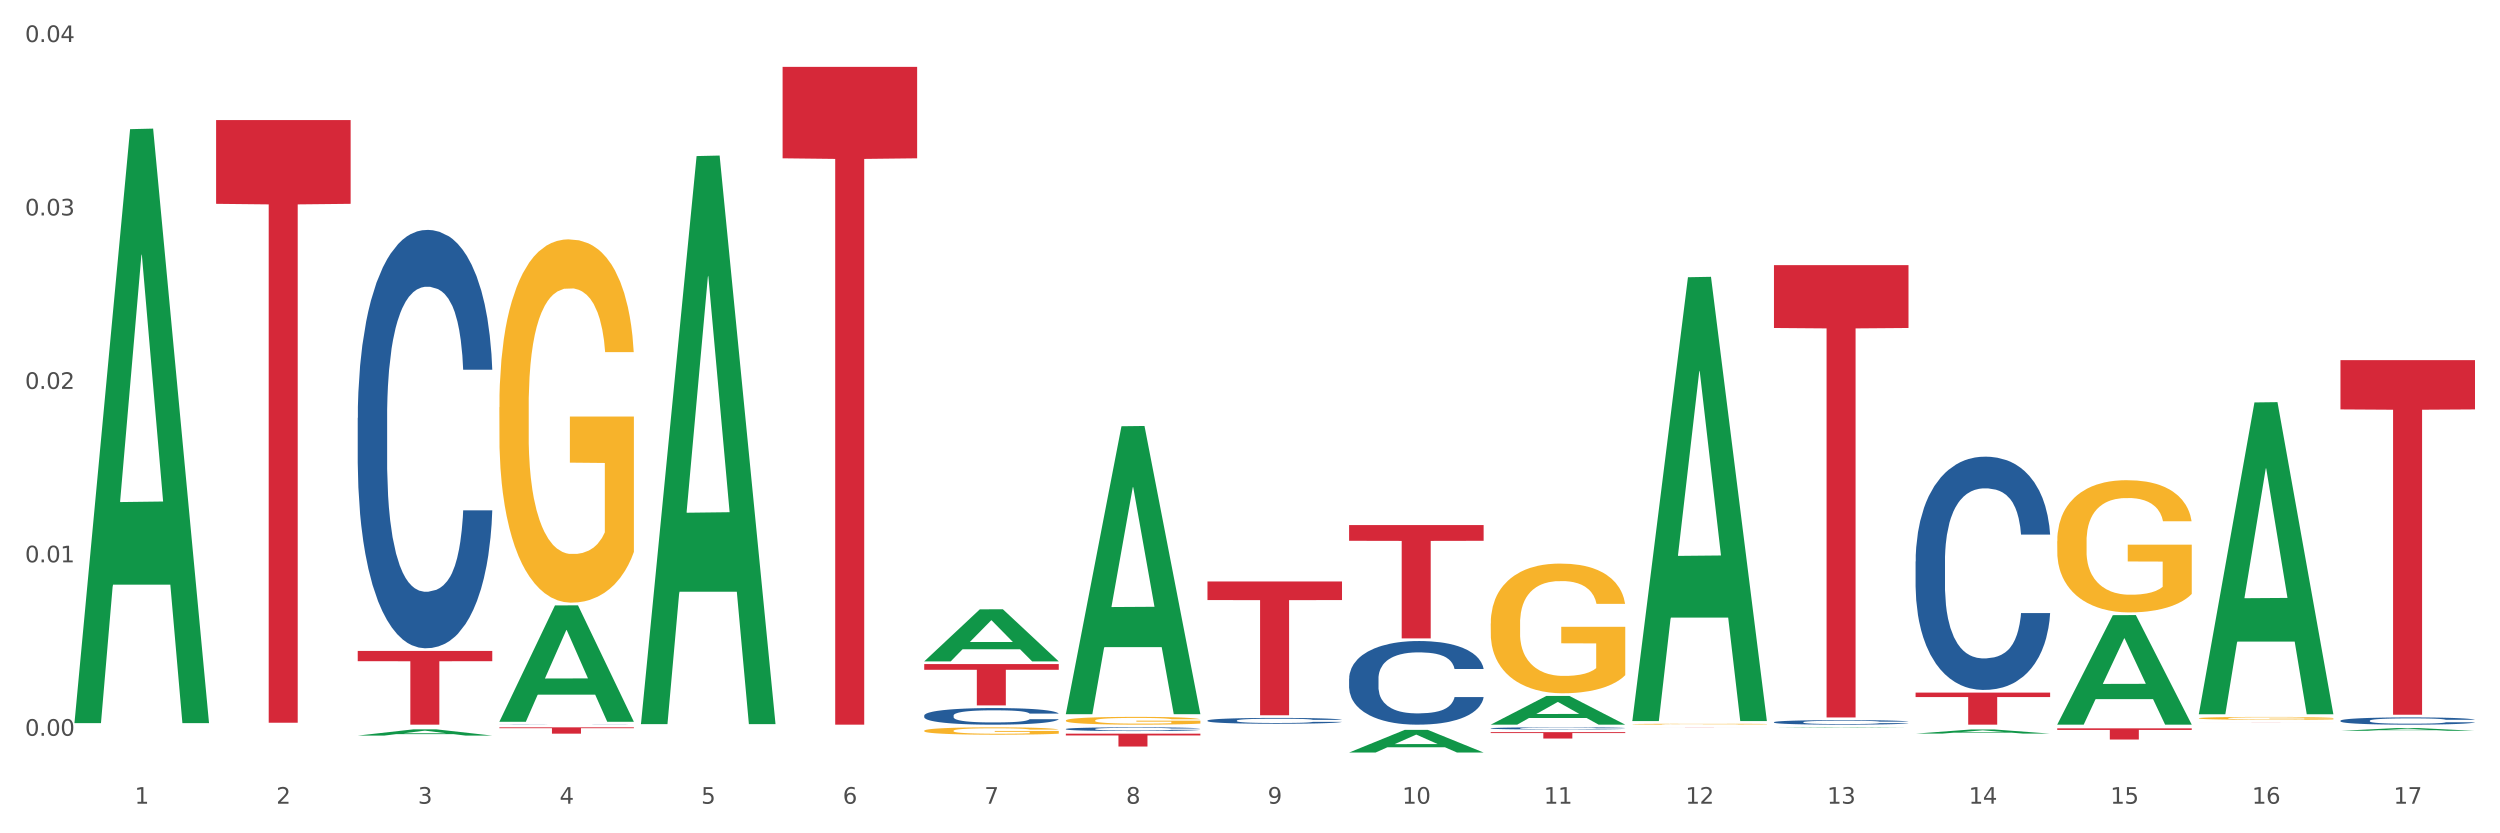 <?xml version="1.0" encoding="utf-8" standalone="no"?>
<!DOCTYPE svg PUBLIC "-//W3C//DTD SVG 1.1//EN"
  "http://www.w3.org/Graphics/SVG/1.1/DTD/svg11.dtd">
<svg xmlns:xlink="http://www.w3.org/1999/xlink" width="1080pt" height="360pt" viewBox="0 0 1080 360" xmlns="http://www.w3.org/2000/svg" version="1.1">
 <rect x="0" y="0" width="1080" height="360" fill="#333333" stroke="none"/>
 <defs>
  <style type="text/css">*{stroke-linejoin: round; stroke-linecap: butt}</style>
 </defs>
 <g id="figure_1">
  <g id="patch_1">
   <path d="M 0 360 
L 1080 360 
L 1080 0 
L 0 0 
z
" style="fill: #ffffff; stroke: #ffffff; stroke-linejoin: miter"/>
  </g>
  <g id="axes_1">
   <g id="matplotlib.axis_1">
    <g id="xtick_1">
     <g id="text_1">
      <!-- 1 -->
      <g style="fill: #4d4d4d" transform="translate(58.182 347.204) scale(0.096 -0.096)">
       <defs>
        <path id="DejaVuSans-31" d="M 794 531 
L 1825 531 
L 1825 4091 
L 703 3866 
L 703 4441 
L 1819 4666 
L 2450 4666 
L 2450 531 
L 3481 531 
L 3481 0 
L 794 0 
L 794 531 
z
" transform="scale(0.016)"/>
       </defs>
       <use xlink:href="#DejaVuSans-31"/>
      </g>
     </g>
    </g>
    <g id="xtick_2">
     <g id="text_2">
      <!-- 2 -->
      <g style="fill: #4d4d4d" transform="translate(119.364 347.204) scale(0.096 -0.096)">
       <defs>
        <path id="DejaVuSans-32" d="M 1228 531 
L 3431 531 
L 3431 0 
L 469 0 
L 469 531 
Q 828 903 1448 1529 
Q 2069 2156 2228 2338 
Q 2531 2678 2651 2914 
Q 2772 3150 2772 3378 
Q 2772 3750 2511 3984 
Q 2250 4219 1831 4219 
Q 1534 4219 1204 4116 
Q 875 4013 500 3803 
L 500 4441 
Q 881 4594 1212 4672 
Q 1544 4750 1819 4750 
Q 2544 4750 2975 4387 
Q 3406 4025 3406 3419 
Q 3406 3131 3298 2873 
Q 3191 2616 2906 2266 
Q 2828 2175 2409 1742 
Q 1991 1309 1228 531 
z
" transform="scale(0.016)"/>
       </defs>
       <use xlink:href="#DejaVuSans-32"/>
      </g>
     </g>
    </g>
    <g id="xtick_3">
     <g id="text_3">
      <!-- 3 -->
      <g style="fill: #4d4d4d" transform="translate(180.545 347.204) scale(0.096 -0.096)">
       <defs>
        <path id="DejaVuSans-33" d="M 2597 2516 
Q 3050 2419 3304 2112 
Q 3559 1806 3559 1356 
Q 3559 666 3084 287 
Q 2609 -91 1734 -91 
Q 1441 -91 1130 -33 
Q 819 25 488 141 
L 488 750 
Q 750 597 1062 519 
Q 1375 441 1716 441 
Q 2309 441 2620 675 
Q 2931 909 2931 1356 
Q 2931 1769 2642 2001 
Q 2353 2234 1838 2234 
L 1294 2234 
L 1294 2753 
L 1863 2753 
Q 2328 2753 2575 2939 
Q 2822 3125 2822 3475 
Q 2822 3834 2567 4026 
Q 2313 4219 1838 4219 
Q 1578 4219 1281 4162 
Q 984 4106 628 3988 
L 628 4550 
Q 988 4650 1302 4700 
Q 1616 4750 1894 4750 
Q 2613 4750 3031 4423 
Q 3450 4097 3450 3541 
Q 3450 3153 3228 2886 
Q 3006 2619 2597 2516 
z
" transform="scale(0.016)"/>
       </defs>
       <use xlink:href="#DejaVuSans-33"/>
      </g>
     </g>
    </g>
    <g id="xtick_4">
     <g id="text_4">
      <!-- 4 -->
      <g style="fill: #4d4d4d" transform="translate(241.726 347.204) scale(0.096 -0.096)">
       <defs>
        <path id="DejaVuSans-34" d="M 2419 4116 
L 825 1625 
L 2419 1625 
L 2419 4116 
z
M 2253 4666 
L 3047 4666 
L 3047 1625 
L 3713 1625 
L 3713 1100 
L 3047 1100 
L 3047 0 
L 2419 0 
L 2419 1100 
L 313 1100 
L 313 1709 
L 2253 4666 
z
" transform="scale(0.016)"/>
       </defs>
       <use xlink:href="#DejaVuSans-34"/>
      </g>
     </g>
    </g>
    <g id="xtick_5">
     <g id="text_5">
      <!-- 5 -->
      <g style="fill: #4d4d4d" transform="translate(302.908 347.204) scale(0.096 -0.096)">
       <defs>
        <path id="DejaVuSans-35" d="M 691 4666 
L 3169 4666 
L 3169 4134 
L 1269 4134 
L 1269 2991 
Q 1406 3038 1543 3061 
Q 1681 3084 1819 3084 
Q 2600 3084 3056 2656 
Q 3513 2228 3513 1497 
Q 3513 744 3044 326 
Q 2575 -91 1722 -91 
Q 1428 -91 1123 -41 
Q 819 9 494 109 
L 494 744 
Q 775 591 1075 516 
Q 1375 441 1709 441 
Q 2250 441 2565 725 
Q 2881 1009 2881 1497 
Q 2881 1984 2565 2268 
Q 2250 2553 1709 2553 
Q 1456 2553 1204 2497 
Q 953 2441 691 2322 
L 691 4666 
z
" transform="scale(0.016)"/>
       </defs>
       <use xlink:href="#DejaVuSans-35"/>
      </g>
     </g>
    </g>
    <g id="xtick_6">
     <g id="text_6">
      <!-- 6 -->
      <g style="fill: #4d4d4d" transform="translate(364.089 347.204) scale(0.096 -0.096)">
       <defs>
        <path id="DejaVuSans-36" d="M 2113 2584 
Q 1688 2584 1439 2293 
Q 1191 2003 1191 1497 
Q 1191 994 1439 701 
Q 1688 409 2113 409 
Q 2538 409 2786 701 
Q 3034 994 3034 1497 
Q 3034 2003 2786 2293 
Q 2538 2584 2113 2584 
z
M 3366 4563 
L 3366 3988 
Q 3128 4100 2886 4159 
Q 2644 4219 2406 4219 
Q 1781 4219 1451 3797 
Q 1122 3375 1075 2522 
Q 1259 2794 1537 2939 
Q 1816 3084 2150 3084 
Q 2853 3084 3261 2657 
Q 3669 2231 3669 1497 
Q 3669 778 3244 343 
Q 2819 -91 2113 -91 
Q 1303 -91 875 529 
Q 447 1150 447 2328 
Q 447 3434 972 4092 
Q 1497 4750 2381 4750 
Q 2619 4750 2861 4703 
Q 3103 4656 3366 4563 
z
" transform="scale(0.016)"/>
       </defs>
       <use xlink:href="#DejaVuSans-36"/>
      </g>
     </g>
    </g>
    <g id="xtick_7">
     <g id="text_7">
      <!-- 7 -->
      <g style="fill: #4d4d4d" transform="translate(425.271 347.204) scale(0.096 -0.096)">
       <defs>
        <path id="DejaVuSans-37" d="M 525 4666 
L 3525 4666 
L 3525 4397 
L 1831 0 
L 1172 0 
L 2766 4134 
L 525 4134 
L 525 4666 
z
" transform="scale(0.016)"/>
       </defs>
       <use xlink:href="#DejaVuSans-37"/>
      </g>
     </g>
    </g>
    <g id="xtick_8">
     <g id="text_8">
      <!-- 8 -->
      <g style="fill: #4d4d4d" transform="translate(486.452 347.204) scale(0.096 -0.096)">
       <defs>
        <path id="DejaVuSans-38" d="M 2034 2216 
Q 1584 2216 1326 1975 
Q 1069 1734 1069 1313 
Q 1069 891 1326 650 
Q 1584 409 2034 409 
Q 2484 409 2743 651 
Q 3003 894 3003 1313 
Q 3003 1734 2745 1975 
Q 2488 2216 2034 2216 
z
M 1403 2484 
Q 997 2584 770 2862 
Q 544 3141 544 3541 
Q 544 4100 942 4425 
Q 1341 4750 2034 4750 
Q 2731 4750 3128 4425 
Q 3525 4100 3525 3541 
Q 3525 3141 3298 2862 
Q 3072 2584 2669 2484 
Q 3125 2378 3379 2068 
Q 3634 1759 3634 1313 
Q 3634 634 3220 271 
Q 2806 -91 2034 -91 
Q 1263 -91 848 271 
Q 434 634 434 1313 
Q 434 1759 690 2068 
Q 947 2378 1403 2484 
z
M 1172 3481 
Q 1172 3119 1398 2916 
Q 1625 2713 2034 2713 
Q 2441 2713 2670 2916 
Q 2900 3119 2900 3481 
Q 2900 3844 2670 4047 
Q 2441 4250 2034 4250 
Q 1625 4250 1398 4047 
Q 1172 3844 1172 3481 
z
" transform="scale(0.016)"/>
       </defs>
       <use xlink:href="#DejaVuSans-38"/>
      </g>
     </g>
    </g>
    <g id="xtick_9">
     <g id="text_9">
      <!-- 9 -->
      <g style="fill: #4d4d4d" transform="translate(547.634 347.204) scale(0.096 -0.096)">
       <defs>
        <path id="DejaVuSans-39" d="M 703 97 
L 703 672 
Q 941 559 1184 500 
Q 1428 441 1663 441 
Q 2288 441 2617 861 
Q 2947 1281 2994 2138 
Q 2813 1869 2534 1725 
Q 2256 1581 1919 1581 
Q 1219 1581 811 2004 
Q 403 2428 403 3163 
Q 403 3881 828 4315 
Q 1253 4750 1959 4750 
Q 2769 4750 3195 4129 
Q 3622 3509 3622 2328 
Q 3622 1225 3098 567 
Q 2575 -91 1691 -91 
Q 1453 -91 1209 -44 
Q 966 3 703 97 
z
M 1959 2075 
Q 2384 2075 2632 2365 
Q 2881 2656 2881 3163 
Q 2881 3666 2632 3958 
Q 2384 4250 1959 4250 
Q 1534 4250 1286 3958 
Q 1038 3666 1038 3163 
Q 1038 2656 1286 2365 
Q 1534 2075 1959 2075 
z
" transform="scale(0.016)"/>
       </defs>
       <use xlink:href="#DejaVuSans-39"/>
      </g>
     </g>
    </g>
    <g id="xtick_10">
     <g id="text_10">
      <!-- 10 -->
      <g style="fill: #4d4d4d" transform="translate(605.761 347.204) scale(0.096 -0.096)">
       <defs>
        <path id="DejaVuSans-30" d="M 2034 4250 
Q 1547 4250 1301 3770 
Q 1056 3291 1056 2328 
Q 1056 1369 1301 889 
Q 1547 409 2034 409 
Q 2525 409 2770 889 
Q 3016 1369 3016 2328 
Q 3016 3291 2770 3770 
Q 2525 4250 2034 4250 
z
M 2034 4750 
Q 2819 4750 3233 4129 
Q 3647 3509 3647 2328 
Q 3647 1150 3233 529 
Q 2819 -91 2034 -91 
Q 1250 -91 836 529 
Q 422 1150 422 2328 
Q 422 3509 836 4129 
Q 1250 4750 2034 4750 
z
" transform="scale(0.016)"/>
       </defs>
       <use xlink:href="#DejaVuSans-31"/>
       <use xlink:href="#DejaVuSans-30" transform="translate(63.623 0)"/>
      </g>
     </g>
    </g>
    <g id="xtick_11">
     <g id="text_11">
      <!-- 11 -->
      <g style="fill: #4d4d4d" transform="translate(666.942 347.204) scale(0.096 -0.096)">
       <use xlink:href="#DejaVuSans-31"/>
       <use xlink:href="#DejaVuSans-31" transform="translate(63.623 0)"/>
      </g>
     </g>
    </g>
    <g id="xtick_12">
     <g id="text_12">
      <!-- 12 -->
      <g style="fill: #4d4d4d" transform="translate(728.124 347.204) scale(0.096 -0.096)">
       <use xlink:href="#DejaVuSans-31"/>
       <use xlink:href="#DejaVuSans-32" transform="translate(63.623 0)"/>
      </g>
     </g>
    </g>
    <g id="xtick_13">
     <g id="text_13">
      <!-- 13 -->
      <g style="fill: #4d4d4d" transform="translate(789.305 347.204) scale(0.096 -0.096)">
       <use xlink:href="#DejaVuSans-31"/>
       <use xlink:href="#DejaVuSans-33" transform="translate(63.623 0)"/>
      </g>
     </g>
    </g>
    <g id="xtick_14">
     <g id="text_14">
      <!-- 14 -->
      <g style="fill: #4d4d4d" transform="translate(850.487 347.204) scale(0.096 -0.096)">
       <use xlink:href="#DejaVuSans-31"/>
       <use xlink:href="#DejaVuSans-34" transform="translate(63.623 0)"/>
      </g>
     </g>
    </g>
    <g id="xtick_15">
     <g id="text_15">
      <!-- 15 -->
      <g style="fill: #4d4d4d" transform="translate(911.668 347.204) scale(0.096 -0.096)">
       <use xlink:href="#DejaVuSans-31"/>
       <use xlink:href="#DejaVuSans-35" transform="translate(63.623 0)"/>
      </g>
     </g>
    </g>
    <g id="xtick_16">
     <g id="text_16">
      <!-- 16 -->
      <g style="fill: #4d4d4d" transform="translate(972.849 347.204) scale(0.096 -0.096)">
       <use xlink:href="#DejaVuSans-31"/>
       <use xlink:href="#DejaVuSans-36" transform="translate(63.623 0)"/>
      </g>
     </g>
    </g>
    <g id="xtick_17">
     <g id="text_17">
      <!-- 17 -->
      <g style="fill: #4d4d4d" transform="translate(1034.031 347.204) scale(0.096 -0.096)">
       <use xlink:href="#DejaVuSans-31"/>
       <use xlink:href="#DejaVuSans-37" transform="translate(63.623 0)"/>
      </g>
     </g>
    </g>
    <g id="xtick_18"/>
    <g id="xtick_19"/>
    <g id="xtick_20"/>
    <g id="xtick_21"/>
    <g id="xtick_22"/>
    <g id="xtick_23"/>
    <g id="xtick_24"/>
    <g id="xtick_25"/>
    <g id="xtick_26"/>
    <g id="xtick_27"/>
    <g id="xtick_28"/>
    <g id="xtick_29"/>
    <g id="xtick_30"/>
    <g id="xtick_31"/>
    <g id="xtick_32"/>
    <g id="xtick_33"/>
   </g>
   <g id="matplotlib.axis_2">
    <g id="ytick_1">
     <g id="text_18">
      <!-- 0.00 -->
      <g style="fill: #4d4d4d" transform="translate(10.8 317.847) scale(0.096 -0.096)">
       <defs>
        <path id="DejaVuSans-2e" d="M 684 794 
L 1344 794 
L 1344 0 
L 684 0 
L 684 794 
z
" transform="scale(0.016)"/>
       </defs>
       <use xlink:href="#DejaVuSans-30"/>
       <use xlink:href="#DejaVuSans-2e" transform="translate(63.623 0)"/>
       <use xlink:href="#DejaVuSans-30" transform="translate(95.41 0)"/>
       <use xlink:href="#DejaVuSans-30" transform="translate(159.033 0)"/>
      </g>
     </g>
    </g>
    <g id="ytick_2">
     <g id="text_19">
      <!-- 0.01 -->
      <g style="fill: #4d4d4d" transform="translate(10.8 242.925) scale(0.096 -0.096)">
       <use xlink:href="#DejaVuSans-30"/>
       <use xlink:href="#DejaVuSans-2e" transform="translate(63.623 0)"/>
       <use xlink:href="#DejaVuSans-30" transform="translate(95.41 0)"/>
       <use xlink:href="#DejaVuSans-31" transform="translate(159.033 0)"/>
      </g>
     </g>
    </g>
    <g id="ytick_3">
     <g id="text_20">
      <!-- 0.02 -->
      <g style="fill: #4d4d4d" transform="translate(10.8 168.002) scale(0.096 -0.096)">
       <use xlink:href="#DejaVuSans-30"/>
       <use xlink:href="#DejaVuSans-2e" transform="translate(63.623 0)"/>
       <use xlink:href="#DejaVuSans-30" transform="translate(95.41 0)"/>
       <use xlink:href="#DejaVuSans-32" transform="translate(159.033 0)"/>
      </g>
     </g>
    </g>
    <g id="ytick_4">
     <g id="text_21">
      <!-- 0.03 -->
      <g style="fill: #4d4d4d" transform="translate(10.8 93.08) scale(0.096 -0.096)">
       <use xlink:href="#DejaVuSans-30"/>
       <use xlink:href="#DejaVuSans-2e" transform="translate(63.623 0)"/>
       <use xlink:href="#DejaVuSans-30" transform="translate(95.41 0)"/>
       <use xlink:href="#DejaVuSans-33" transform="translate(159.033 0)"/>
      </g>
     </g>
    </g>
    <g id="ytick_5">
     <g id="text_22">
      <!-- 0.04 -->
      <g style="fill: #4d4d4d" transform="translate(10.8 18.157) scale(0.096 -0.096)">
       <use xlink:href="#DejaVuSans-30"/>
       <use xlink:href="#DejaVuSans-2e" transform="translate(63.623 0)"/>
       <use xlink:href="#DejaVuSans-30" transform="translate(95.41 0)"/>
       <use xlink:href="#DejaVuSans-34" transform="translate(159.033 0)"/>
      </g>
     </g>
    </g>
    <g id="ytick_6"/>
    <g id="ytick_7"/>
    <g id="ytick_8"/>
    <g id="ytick_9"/>
   </g>
   <g id="PolyCollection_1">
    <path d="M 32.175 311.91 
L 32.235 311.669 
L 56.203 55.797 
L 66.15 55.556 
L 90.297 312.392 
L 78.793 312.392 
L 73.58 252.584 
L 48.833 252.584 
L 48.653 253.549 
L 43.62 312.392 
L 32.175 312.392 
L 32.175 311.91 
L 51.949 216.893 
L 70.464 216.651 
L 61.296 110.299 
L 61.176 109.817 
L 61.056 110.54 
L 51.889 216.651 
L 51.949 216.893 
L 32.175 311.91 
z
" clip-path="url(#pd129580b5a)" style="fill: #109648"/>
    <path d="M 643.989 269.357 
L 644.058 269.306 
L 644.058 267.463 
L 644.195 265.877 
L 644.881 262.039 
L 645.911 258.867 
L 646.665 257.178 
L 647.42 255.796 
L 648.312 254.415 
L 649.41 252.982 
L 651.4 250.884 
L 652.635 249.809 
L 654.145 248.684 
L 656.89 247.046 
L 658.88 246.125 
L 660.939 245.357 
L 664.301 244.436 
L 666.497 244.027 
L 668.83 243.72 
L 671.644 243.515 
L 673.771 243.464 
L 678.437 243.618 
L 682.417 244.078 
L 684.339 244.436 
L 686.809 245.05 
L 688.113 245.46 
L 690.24 246.278 
L 692.436 247.353 
L 693.946 248.274 
L 696.21 250.014 
L 697.926 251.754 
L 699.504 253.903 
L 700.327 255.387 
L 700.945 256.769 
L 701.494 258.355 
L 702.043 260.862 
L 689.691 260.862 
L 689.211 259.071 
L 688.456 257.383 
L 687.358 255.745 
L 686.397 254.722 
L 684.75 253.442 
L 683.241 252.624 
L 681.662 252.01 
L 679.741 251.498 
L 678.231 251.242 
L 676.104 251.037 
L 671.918 251.089 
L 669.105 251.498 
L 667.183 252.01 
L 665.948 252.47 
L 664.85 252.982 
L 663.615 253.698 
L 662.174 254.773 
L 661.145 255.745 
L 660.115 256.973 
L 659.292 258.201 
L 658.537 259.634 
L 657.919 261.169 
L 657.439 262.756 
L 657.027 264.7 
L 656.684 267.924 
L 656.684 274.934 
L 656.821 276.521 
L 657.164 278.619 
L 657.576 280.205 
L 658.262 282.098 
L 658.88 283.378 
L 660.047 285.22 
L 661.35 286.755 
L 662.38 287.727 
L 663.409 288.546 
L 665.193 289.672 
L 667.183 290.593 
L 668.899 291.156 
L 671.232 291.667 
L 672.81 291.872 
L 674.183 291.974 
L 677.545 291.974 
L 679.947 291.821 
L 682.623 291.463 
L 684.682 291.002 
L 686.397 290.439 
L 688.319 289.518 
L 689.554 288.648 
L 689.554 277.954 
L 674.457 277.902 
L 674.457 270.79 
L 702.112 270.79 
L 702.112 291.667 
L 700.945 292.742 
L 699.641 293.714 
L 698.269 294.584 
L 696.21 295.659 
L 693.74 296.682 
L 691.544 297.399 
L 689.211 298.013 
L 686.466 298.576 
L 682.898 299.087 
L 680.702 299.292 
L 677.957 299.445 
L 674.732 299.497 
L 671.918 299.394 
L 669.173 299.138 
L 666.291 298.678 
L 663.478 298.013 
L 661.35 297.347 
L 659.223 296.529 
L 656.959 295.454 
L 655.174 294.431 
L 653.802 293.51 
L 652.292 292.333 
L 650.645 290.798 
L 649.41 289.416 
L 648.312 287.983 
L 647.146 286.141 
L 646.322 284.555 
L 645.499 282.559 
L 645.018 281.075 
L 644.47 278.772 
L 644.058 275.548 
L 643.989 269.357 
z
" clip-path="url(#pd129580b5a)" style="fill: #f7b32b"/>
    <path d="M 705.171 312.84 
L 705.239 312.839 
L 705.239 312.826 
L 705.376 312.814 
L 706.063 312.786 
L 707.092 312.763 
L 707.847 312.751 
L 708.602 312.741 
L 709.494 312.731 
L 710.592 312.721 
L 712.582 312.705 
L 713.817 312.698 
L 715.327 312.689 
L 718.071 312.678 
L 720.061 312.671 
L 722.12 312.665 
L 725.483 312.659 
L 727.678 312.656 
L 730.012 312.653 
L 732.825 312.652 
L 734.952 312.651 
L 739.619 312.653 
L 743.599 312.656 
L 745.52 312.659 
L 747.99 312.663 
L 749.294 312.666 
L 751.421 312.672 
L 753.617 312.68 
L 755.127 312.686 
L 757.391 312.699 
L 759.107 312.712 
L 760.685 312.727 
L 761.509 312.738 
L 762.126 312.748 
L 762.675 312.76 
L 763.224 312.778 
L 750.872 312.778 
L 750.392 312.765 
L 749.637 312.753 
L 748.539 312.741 
L 747.579 312.733 
L 745.932 312.724 
L 744.422 312.718 
L 742.844 312.714 
L 740.922 312.71 
L 739.413 312.708 
L 737.285 312.706 
L 733.099 312.707 
L 730.286 312.71 
L 728.365 312.714 
L 727.129 312.717 
L 726.031 312.721 
L 724.796 312.726 
L 723.355 312.734 
L 722.326 312.741 
L 721.297 312.75 
L 720.473 312.759 
L 719.718 312.769 
L 719.101 312.78 
L 718.62 312.792 
L 718.209 312.806 
L 717.866 312.829 
L 717.866 312.88 
L 718.003 312.892 
L 718.346 312.907 
L 718.758 312.918 
L 719.444 312.932 
L 720.061 312.941 
L 721.228 312.955 
L 722.532 312.966 
L 723.561 312.973 
L 724.59 312.979 
L 726.375 312.987 
L 728.365 312.994 
L 730.08 312.998 
L 732.413 313.002 
L 733.992 313.003 
L 735.364 313.004 
L 738.726 313.004 
L 741.128 313.003 
L 743.804 313 
L 745.863 312.997 
L 747.579 312.993 
L 749.5 312.986 
L 750.735 312.98 
L 750.735 312.902 
L 735.638 312.902 
L 735.638 312.85 
L 763.293 312.85 
L 763.293 313.002 
L 762.126 313.009 
L 760.823 313.016 
L 759.45 313.023 
L 757.391 313.031 
L 754.921 313.038 
L 752.725 313.043 
L 750.392 313.048 
L 747.647 313.052 
L 744.079 313.055 
L 741.883 313.057 
L 739.138 313.058 
L 735.913 313.058 
L 733.099 313.058 
L 730.355 313.056 
L 727.473 313.052 
L 724.659 313.048 
L 722.532 313.043 
L 720.405 313.037 
L 718.14 313.029 
L 716.356 313.022 
L 714.983 313.015 
L 713.474 313.006 
L 711.827 312.995 
L 710.592 312.985 
L 709.494 312.975 
L 708.327 312.961 
L 707.504 312.95 
L 706.68 312.935 
L 706.2 312.925 
L 705.651 312.908 
L 705.239 312.885 
L 705.171 312.84 
z
" clip-path="url(#pd129580b5a)" style="fill: #f7b32b"/>
    <path d="M 888.715 233.839 
L 888.783 233.787 
L 888.783 231.908 
L 888.921 230.291 
L 889.607 226.378 
L 890.636 223.144 
L 891.391 221.422 
L 892.146 220.013 
L 893.038 218.605 
L 894.136 217.144 
L 896.126 215.005 
L 897.361 213.909 
L 898.871 212.761 
L 901.616 211.092 
L 903.606 210.153 
L 905.664 209.37 
L 909.027 208.431 
L 911.223 208.014 
L 913.556 207.701 
L 916.369 207.492 
L 918.497 207.44 
L 923.163 207.596 
L 927.143 208.066 
L 929.064 208.431 
L 931.535 209.057 
L 932.838 209.475 
L 934.966 210.309 
L 937.162 211.405 
L 938.671 212.344 
L 940.936 214.118 
L 942.651 215.892 
L 944.23 218.083 
L 945.053 219.596 
L 945.671 221.005 
L 946.22 222.622 
L 946.769 225.178 
L 934.417 225.178 
L 933.936 223.352 
L 933.182 221.631 
L 932.084 219.961 
L 931.123 218.918 
L 929.476 217.613 
L 927.966 216.779 
L 926.388 216.153 
L 924.467 215.631 
L 922.957 215.37 
L 920.83 215.161 
L 916.644 215.213 
L 913.83 215.631 
L 911.909 216.153 
L 910.674 216.622 
L 909.576 217.144 
L 908.341 217.874 
L 906.899 218.97 
L 905.87 219.961 
L 904.841 221.213 
L 904.017 222.465 
L 903.263 223.926 
L 902.645 225.491 
L 902.165 227.109 
L 901.753 229.091 
L 901.41 232.378 
L 901.41 239.526 
L 901.547 241.143 
L 901.89 243.282 
L 902.302 244.899 
L 902.988 246.83 
L 903.606 248.134 
L 904.772 250.012 
L 906.076 251.577 
L 907.105 252.569 
L 908.135 253.403 
L 909.919 254.551 
L 911.909 255.49 
L 913.624 256.064 
L 915.958 256.586 
L 917.536 256.794 
L 918.908 256.899 
L 922.271 256.899 
L 924.672 256.742 
L 927.349 256.377 
L 929.407 255.908 
L 931.123 255.334 
L 933.044 254.395 
L 934.279 253.508 
L 934.279 242.604 
L 919.183 242.552 
L 919.183 235.3 
L 946.837 235.3 
L 946.837 256.586 
L 945.671 257.681 
L 944.367 258.673 
L 942.994 259.56 
L 940.936 260.655 
L 938.465 261.699 
L 936.269 262.429 
L 933.936 263.055 
L 931.191 263.629 
L 927.623 264.151 
L 925.427 264.359 
L 922.682 264.516 
L 919.457 264.568 
L 916.644 264.464 
L 913.899 264.203 
L 911.017 263.733 
L 908.203 263.055 
L 906.076 262.377 
L 903.949 261.542 
L 901.684 260.447 
L 899.9 259.403 
L 898.528 258.464 
L 897.018 257.264 
L 895.371 255.699 
L 894.136 254.29 
L 893.038 252.829 
L 891.871 250.951 
L 891.048 249.334 
L 890.224 247.299 
L 889.744 245.786 
L 889.195 243.438 
L 888.783 240.152 
L 888.715 233.839 
z
" clip-path="url(#pd129580b5a)" style="fill: #f7b32b"/>
    <path d="M 949.896 310.285 
L 949.965 310.284 
L 949.965 310.243 
L 950.102 310.207 
L 950.788 310.121 
L 951.818 310.05 
L 952.572 310.012 
L 953.327 309.982 
L 954.219 309.951 
L 955.317 309.919 
L 957.307 309.872 
L 958.543 309.848 
L 960.052 309.822 
L 962.797 309.786 
L 964.787 309.765 
L 966.846 309.748 
L 970.208 309.727 
L 972.404 309.718 
L 974.737 309.711 
L 977.551 309.707 
L 979.678 309.706 
L 984.344 309.709 
L 988.324 309.719 
L 990.246 309.727 
L 992.716 309.741 
L 994.02 309.75 
L 996.147 309.769 
L 998.343 309.793 
L 999.853 309.813 
L 1002.117 309.852 
L 1003.833 309.891 
L 1005.411 309.939 
L 1006.234 309.972 
L 1006.852 310.003 
L 1007.401 310.039 
L 1007.95 310.095 
L 995.598 310.095 
L 995.118 310.055 
L 994.363 310.017 
L 993.265 309.98 
L 992.304 309.957 
L 990.657 309.929 
L 989.148 309.911 
L 987.569 309.897 
L 985.648 309.885 
L 984.138 309.88 
L 982.011 309.875 
L 977.825 309.876 
L 975.012 309.885 
L 973.09 309.897 
L 971.855 309.907 
L 970.757 309.919 
L 969.522 309.935 
L 968.081 309.959 
L 967.052 309.98 
L 966.022 310.008 
L 965.199 310.035 
L 964.444 310.067 
L 963.826 310.102 
L 963.346 310.137 
L 962.934 310.181 
L 962.591 310.253 
L 962.591 310.41 
L 962.728 310.445 
L 963.072 310.492 
L 963.483 310.528 
L 964.169 310.57 
L 964.787 310.599 
L 965.954 310.64 
L 967.257 310.674 
L 968.287 310.696 
L 969.316 310.714 
L 971.1 310.74 
L 973.09 310.76 
L 974.806 310.773 
L 977.139 310.784 
L 978.717 310.789 
L 980.09 310.791 
L 983.452 310.791 
L 985.854 310.788 
L 988.53 310.78 
L 990.589 310.769 
L 992.304 310.757 
L 994.226 310.736 
L 995.461 310.717 
L 995.461 310.477 
L 980.364 310.476 
L 980.364 310.317 
L 1008.019 310.317 
L 1008.019 310.784 
L 1006.852 310.808 
L 1005.548 310.83 
L 1004.176 310.85 
L 1002.117 310.874 
L 999.647 310.897 
L 997.451 310.913 
L 995.118 310.926 
L 992.373 310.939 
L 988.805 310.95 
L 986.609 310.955 
L 983.864 310.958 
L 980.639 310.96 
L 977.825 310.957 
L 975.08 310.952 
L 972.198 310.941 
L 969.385 310.926 
L 967.257 310.911 
L 965.13 310.893 
L 962.866 310.869 
L 961.082 310.846 
L 959.709 310.826 
L 958.199 310.799 
L 956.553 310.765 
L 955.317 310.734 
L 954.219 310.702 
L 953.053 310.661 
L 952.229 310.625 
L 951.406 310.58 
L 950.926 310.547 
L 950.377 310.496 
L 949.965 310.424 
L 949.896 310.285 
z
" clip-path="url(#pd129580b5a)" style="fill: #f7b32b"/>
    <path d="M 460.445 314.923 
L 460.514 314.921 
L 460.514 314.88 
L 460.72 314.824 
L 461.475 314.722 
L 462.437 314.644 
L 464.086 314.552 
L 464.979 314.514 
L 466.147 314.472 
L 468.552 314.403 
L 471.3 314.344 
L 473.224 314.311 
L 474.666 314.291 
L 477.895 314.254 
L 479.75 314.238 
L 481.674 314.225 
L 483.323 314.216 
L 486.071 314.206 
L 488.269 314.201 
L 490.811 314.2 
L 492.941 314.201 
L 495.758 314.207 
L 499.88 314.225 
L 501.46 314.235 
L 503.59 314.253 
L 505.789 314.276 
L 507.575 314.3 
L 509.636 314.333 
L 511.766 314.378 
L 513.827 314.433 
L 515.27 314.485 
L 516.437 314.539 
L 517.468 314.605 
L 518.224 314.677 
L 518.567 314.738 
L 505.995 314.738 
L 505.651 314.683 
L 504.964 314.625 
L 504.277 314.585 
L 503.521 314.552 
L 502.353 314.516 
L 501.323 314.492 
L 499.605 314.464 
L 498.025 314.447 
L 496.72 314.436 
L 495.14 314.428 
L 491.773 314.419 
L 489.369 314.419 
L 487.857 314.422 
L 486.002 314.429 
L 484.422 314.439 
L 482.567 314.457 
L 481.124 314.476 
L 479.682 314.501 
L 478.857 314.519 
L 477.621 314.551 
L 476.796 314.577 
L 475.697 314.623 
L 475.079 314.655 
L 473.979 314.739 
L 473.498 314.801 
L 473.292 314.844 
L 473.155 314.891 
L 473.155 315.12 
L 473.567 315.223 
L 473.911 315.267 
L 474.46 315.317 
L 475.491 315.382 
L 477.002 315.445 
L 478.582 315.49 
L 479.888 315.518 
L 481.124 315.539 
L 482.361 315.555 
L 483.872 315.57 
L 485.109 315.579 
L 486.964 315.587 
L 489.163 315.592 
L 490.88 315.592 
L 494.384 315.585 
L 495.964 315.577 
L 497.476 315.567 
L 499.124 315.551 
L 500.43 315.533 
L 501.186 315.52 
L 502.422 315.492 
L 503.384 315.463 
L 504.208 315.429 
L 504.758 315.399 
L 505.376 315.355 
L 505.857 315.305 
L 505.995 315.279 
L 518.567 315.279 
L 518.292 315.332 
L 517.812 315.383 
L 516.85 315.452 
L 516.094 315.492 
L 514.926 315.54 
L 513.689 315.582 
L 511.972 315.627 
L 510.392 315.661 
L 508.743 315.69 
L 506.957 315.717 
L 503.728 315.754 
L 502.56 315.764 
L 500.086 315.782 
L 498.163 315.792 
L 495.346 315.802 
L 492.46 315.808 
L 489.437 315.809 
L 486.758 315.807 
L 483.804 315.798 
L 481.949 315.789 
L 479.888 315.776 
L 477.483 315.755 
L 475.216 315.73 
L 473.086 315.701 
L 471.094 315.667 
L 469.239 315.629 
L 466.834 315.565 
L 465.048 315.504 
L 463.743 315.446 
L 462.849 315.398 
L 461.956 315.336 
L 461.475 315.293 
L 460.72 315.191 
L 460.445 315.095 
L 460.445 314.923 
z
" clip-path="url(#pd129580b5a)" style="fill: #255c99"/>
    <path d="M 1011.078 155.575 
L 1069.2 155.575 
L 1069.2 176.865 
L 1046.337 177.009 
L 1046.337 308.777 
L 1033.803 308.777 
L 1033.803 177.009 
L 1011.078 176.865 
L 1011.078 155.719 
L 1011.078 155.575 
z
" clip-path="url(#pd129580b5a)" style="fill: #d62839"/>
    <path d="M 949.896 312.101 
L 1008.019 312.101 
L 1008.019 312.106 
L 985.155 312.106 
L 985.155 312.14 
L 972.622 312.14 
L 972.622 312.106 
L 949.896 312.106 
L 949.896 312.101 
L 949.896 312.101 
z
" clip-path="url(#pd129580b5a)" style="fill: #d62839"/>
    <path d="M 888.715 314.648 
L 946.837 314.648 
L 946.837 315.317 
L 923.974 315.322 
L 923.974 319.465 
L 911.44 319.465 
L 911.44 315.322 
L 888.715 315.317 
L 888.715 314.653 
L 888.715 314.648 
z
" clip-path="url(#pd129580b5a)" style="fill: #d62839"/>
    <path d="M 827.533 299.199 
L 885.656 299.199 
L 885.656 301.125 
L 862.792 301.138 
L 862.792 313.058 
L 850.259 313.058 
L 850.259 301.138 
L 827.533 301.125 
L 827.533 299.212 
L 827.533 299.199 
z
" clip-path="url(#pd129580b5a)" style="fill: #d62839"/>
    <path d="M 766.352 114.53 
L 824.474 114.53 
L 824.474 141.687 
L 801.611 141.871 
L 801.611 309.951 
L 789.078 309.951 
L 789.078 141.871 
L 766.352 141.687 
L 766.352 114.714 
L 766.352 114.53 
z
" clip-path="url(#pd129580b5a)" style="fill: #d62839"/>
    <path d="M 705.171 314.391 
L 763.293 314.391 
L 763.293 314.398 
L 740.43 314.398 
L 740.43 314.443 
L 727.896 314.443 
L 727.896 314.398 
L 705.171 314.398 
L 705.171 314.391 
L 705.171 314.391 
z
" clip-path="url(#pd129580b5a)" style="fill: #d62839"/>
    <path d="M 643.989 316.288 
L 702.112 316.288 
L 702.112 316.671 
L 679.248 316.673 
L 679.248 319.04 
L 666.715 319.04 
L 666.715 316.673 
L 643.989 316.671 
L 643.989 316.291 
L 643.989 316.288 
z
" clip-path="url(#pd129580b5a)" style="fill: #d62839"/>
    <path d="M 582.808 226.821 
L 640.93 226.821 
L 640.93 233.625 
L 618.067 233.671 
L 618.067 275.779 
L 605.533 275.779 
L 605.533 233.671 
L 582.808 233.625 
L 582.808 226.867 
L 582.808 226.821 
z
" clip-path="url(#pd129580b5a)" style="fill: #d62839"/>
    <path d="M 460.445 311.245 
L 460.514 311.242 
L 460.514 311.132 
L 460.651 311.036 
L 461.337 310.805 
L 462.366 310.614 
L 463.121 310.513 
L 463.876 310.43 
L 464.768 310.347 
L 465.866 310.261 
L 467.856 310.134 
L 469.091 310.07 
L 470.601 310.002 
L 473.346 309.903 
L 475.336 309.848 
L 477.394 309.802 
L 480.757 309.746 
L 482.953 309.722 
L 485.286 309.703 
L 488.099 309.691 
L 490.227 309.688 
L 494.893 309.697 
L 498.873 309.725 
L 500.794 309.746 
L 503.265 309.783 
L 504.568 309.808 
L 506.696 309.857 
L 508.892 309.922 
L 510.401 309.977 
L 512.666 310.082 
L 514.381 310.187 
L 515.96 310.316 
L 516.783 310.405 
L 517.401 310.488 
L 517.95 310.584 
L 518.499 310.735 
L 506.147 310.735 
L 505.666 310.627 
L 504.912 310.525 
L 503.814 310.427 
L 502.853 310.365 
L 501.206 310.288 
L 499.696 310.239 
L 498.118 310.202 
L 496.197 310.171 
L 494.687 310.156 
L 492.56 310.144 
L 488.374 310.147 
L 485.56 310.171 
L 483.639 310.202 
L 482.404 310.23 
L 481.306 310.261 
L 480.071 310.304 
L 478.63 310.368 
L 477.6 310.427 
L 476.571 310.501 
L 475.747 310.574 
L 474.993 310.661 
L 474.375 310.753 
L 473.895 310.848 
L 473.483 310.965 
L 473.14 311.159 
L 473.14 311.581 
L 473.277 311.676 
L 473.62 311.803 
L 474.032 311.898 
L 474.718 312.012 
L 475.336 312.089 
L 476.502 312.2 
L 477.806 312.292 
L 478.835 312.35 
L 479.865 312.4 
L 481.649 312.467 
L 483.639 312.523 
L 485.354 312.557 
L 487.688 312.587 
L 489.266 312.6 
L 490.638 312.606 
L 494.001 312.606 
L 496.403 312.597 
L 499.079 312.575 
L 501.137 312.547 
L 502.853 312.514 
L 504.774 312.458 
L 506.01 312.406 
L 506.01 311.763 
L 490.913 311.76 
L 490.913 311.332 
L 518.567 311.332 
L 518.567 312.587 
L 517.401 312.652 
L 516.097 312.711 
L 514.724 312.763 
L 512.666 312.828 
L 510.195 312.889 
L 508 312.932 
L 505.666 312.969 
L 502.922 313.003 
L 499.353 313.034 
L 497.157 313.046 
L 494.413 313.055 
L 491.187 313.058 
L 488.374 313.052 
L 485.629 313.037 
L 482.747 313.009 
L 479.933 312.969 
L 477.806 312.929 
L 475.679 312.88 
L 473.414 312.815 
L 471.63 312.754 
L 470.258 312.698 
L 468.748 312.628 
L 467.101 312.535 
L 465.866 312.452 
L 464.768 312.366 
L 463.601 312.255 
L 462.778 312.16 
L 461.955 312.04 
L 461.474 311.95 
L 460.925 311.812 
L 460.514 311.618 
L 460.445 311.245 
z
" clip-path="url(#pd129580b5a)" style="fill: #f7b32b"/>
    <path d="M 521.626 251.183 
L 579.749 251.183 
L 579.749 259.217 
L 556.885 259.271 
L 556.885 308.997 
L 544.352 308.997 
L 544.352 259.271 
L 521.626 259.217 
L 521.626 251.237 
L 521.626 251.183 
z
" clip-path="url(#pd129580b5a)" style="fill: #d62839"/>
    <path d="M 399.263 286.866 
L 457.386 286.866 
L 457.386 289.35 
L 434.523 289.366 
L 434.523 304.739 
L 421.989 304.739 
L 421.989 289.366 
L 399.263 289.35 
L 399.263 286.882 
L 399.263 286.866 
z
" clip-path="url(#pd129580b5a)" style="fill: #d62839"/>
    <path d="M 338.082 28.898 
L 396.204 28.898 
L 396.204 68.387 
L 373.341 68.654 
L 373.341 313.058 
L 360.808 313.058 
L 360.808 68.654 
L 338.082 68.387 
L 338.082 29.165 
L 338.082 28.898 
z
" clip-path="url(#pd129580b5a)" style="fill: #d62839"/>
    <path d="M 215.719 314.2 
L 273.842 314.2 
L 273.842 314.581 
L 250.978 314.583 
L 250.978 316.94 
L 238.445 316.94 
L 238.445 314.583 
L 215.719 314.581 
L 215.719 314.202 
L 215.719 314.2 
z
" clip-path="url(#pd129580b5a)" style="fill: #d62839"/>
    <path d="M 154.538 281.203 
L 212.66 281.203 
L 212.66 285.63 
L 189.797 285.66 
L 189.797 313.058 
L 177.263 313.058 
L 177.263 285.66 
L 154.538 285.63 
L 154.538 281.233 
L 154.538 281.203 
z
" clip-path="url(#pd129580b5a)" style="fill: #d62839"/>
    <path d="M 93.356 51.871 
L 151.479 51.871 
L 151.479 88.052 
L 128.615 88.297 
L 128.615 312.229 
L 116.082 312.229 
L 116.082 88.297 
L 93.356 88.052 
L 93.356 52.115 
L 93.356 51.871 
z
" clip-path="url(#pd129580b5a)" style="fill: #d62839"/>
    <path d="M 154.538 180.526 
L 154.607 180.361 
L 154.607 175.739 
L 154.813 169.467 
L 155.568 157.912 
L 156.53 149.164 
L 158.179 138.929 
L 159.072 134.638 
L 160.24 129.851 
L 162.645 122.093 
L 165.393 115.49 
L 167.317 111.858 
L 168.759 109.547 
L 171.988 105.421 
L 173.843 103.605 
L 175.767 102.119 
L 177.416 101.129 
L 180.164 99.974 
L 182.362 99.478 
L 184.904 99.313 
L 187.034 99.478 
L 189.851 100.139 
L 193.973 102.119 
L 195.553 103.275 
L 197.683 105.256 
L 199.882 107.897 
L 201.668 110.538 
L 203.729 114.334 
L 205.859 119.286 
L 207.92 125.559 
L 209.362 131.336 
L 210.53 137.444 
L 211.561 144.872 
L 212.317 152.96 
L 212.66 159.728 
L 200.088 159.728 
L 199.744 153.62 
L 199.057 147.018 
L 198.37 142.561 
L 197.614 138.929 
L 196.446 134.803 
L 195.416 132.162 
L 193.698 129.025 
L 192.118 127.045 
L 190.813 125.889 
L 189.233 124.899 
L 185.866 123.908 
L 183.462 123.908 
L 181.95 124.238 
L 180.095 125.064 
L 178.515 126.219 
L 176.66 128.2 
L 175.217 130.346 
L 173.775 133.152 
L 172.95 135.133 
L 171.713 138.764 
L 170.889 141.736 
L 169.79 146.853 
L 169.171 150.484 
L 168.072 159.893 
L 167.591 166.826 
L 167.385 171.613 
L 167.248 176.895 
L 167.248 202.645 
L 167.66 214.2 
L 168.004 219.152 
L 168.553 224.764 
L 169.584 232.027 
L 171.095 239.125 
L 172.675 244.242 
L 173.981 247.379 
L 175.217 249.69 
L 176.454 251.505 
L 177.965 253.156 
L 179.202 254.146 
L 181.057 255.137 
L 183.255 255.632 
L 184.973 255.632 
L 188.477 254.807 
L 190.057 253.981 
L 191.568 252.826 
L 193.217 251.01 
L 194.523 249.029 
L 195.278 247.544 
L 196.515 244.407 
L 197.477 241.106 
L 198.301 237.31 
L 198.851 234.008 
L 199.469 229.056 
L 199.95 223.444 
L 200.088 220.473 
L 212.66 220.473 
L 212.385 226.415 
L 211.904 232.192 
L 210.943 239.951 
L 210.187 244.407 
L 209.019 249.855 
L 207.782 254.477 
L 206.065 259.594 
L 204.485 263.39 
L 202.836 266.692 
L 201.049 269.663 
L 197.82 273.789 
L 196.652 274.945 
L 194.179 276.926 
L 192.256 278.081 
L 189.439 279.237 
L 186.553 279.897 
L 183.53 280.062 
L 180.851 279.732 
L 177.897 278.741 
L 176.042 277.751 
L 173.981 276.265 
L 171.576 273.954 
L 169.309 271.148 
L 167.179 267.847 
L 165.187 264.05 
L 163.332 259.759 
L 160.927 252.661 
L 159.141 245.728 
L 157.836 239.29 
L 156.942 233.843 
L 156.049 226.91 
L 155.568 222.123 
L 154.813 210.569 
L 154.538 199.839 
L 154.538 180.526 
z
" clip-path="url(#pd129580b5a)" style="fill: #255c99"/>
    <path d="M 215.719 313.009 
L 215.788 313.009 
L 215.788 313.006 
L 215.994 313.003 
L 216.75 312.998 
L 217.712 312.993 
L 219.36 312.988 
L 220.254 312.986 
L 221.422 312.984 
L 223.826 312.98 
L 226.574 312.976 
L 228.498 312.975 
L 229.941 312.973 
L 233.17 312.971 
L 235.025 312.971 
L 236.948 312.97 
L 238.597 312.969 
L 241.345 312.969 
L 243.544 312.968 
L 246.086 312.968 
L 248.216 312.968 
L 251.032 312.969 
L 255.155 312.97 
L 256.735 312.97 
L 258.864 312.971 
L 261.063 312.973 
L 262.849 312.974 
L 264.91 312.976 
L 267.04 312.978 
L 269.101 312.981 
L 270.544 312.984 
L 271.712 312.987 
L 272.742 312.991 
L 273.498 312.995 
L 273.842 312.998 
L 261.269 312.998 
L 260.926 312.995 
L 260.238 312.992 
L 259.551 312.99 
L 258.796 312.988 
L 257.628 312.986 
L 256.597 312.985 
L 254.88 312.983 
L 253.3 312.982 
L 251.994 312.982 
L 250.414 312.981 
L 247.048 312.981 
L 244.643 312.981 
L 243.132 312.981 
L 241.277 312.981 
L 239.696 312.982 
L 237.841 312.983 
L 236.399 312.984 
L 234.956 312.985 
L 234.132 312.986 
L 232.895 312.988 
L 232.07 312.99 
L 230.971 312.992 
L 230.353 312.994 
L 229.254 312.999 
L 228.773 313.002 
L 228.567 313.004 
L 228.429 313.007 
L 228.429 313.02 
L 228.841 313.026 
L 229.185 313.028 
L 229.735 313.031 
L 230.765 313.034 
L 232.277 313.038 
L 233.857 313.041 
L 235.162 313.042 
L 236.399 313.043 
L 237.635 313.044 
L 239.147 313.045 
L 240.383 313.046 
L 242.238 313.046 
L 244.437 313.046 
L 246.154 313.046 
L 249.658 313.046 
L 251.238 313.045 
L 252.75 313.045 
L 254.399 313.044 
L 255.704 313.043 
L 256.46 313.042 
L 257.696 313.041 
L 258.658 313.039 
L 259.483 313.037 
L 260.032 313.035 
L 260.651 313.033 
L 261.132 313.03 
L 261.269 313.029 
L 273.842 313.029 
L 273.567 313.032 
L 273.086 313.035 
L 272.124 313.038 
L 271.368 313.041 
L 270.2 313.043 
L 268.964 313.046 
L 267.246 313.048 
L 265.666 313.05 
L 264.017 313.052 
L 262.231 313.053 
L 259.002 313.055 
L 257.834 313.056 
L 255.361 313.057 
L 253.437 313.057 
L 250.62 313.058 
L 247.735 313.058 
L 244.712 313.058 
L 242.032 313.058 
L 239.078 313.058 
L 237.223 313.057 
L 235.162 313.057 
L 232.757 313.055 
L 230.49 313.054 
L 228.361 313.052 
L 226.368 313.05 
L 224.513 313.048 
L 222.109 313.045 
L 220.322 313.041 
L 219.017 313.038 
L 218.124 313.035 
L 217.231 313.032 
L 216.75 313.03 
L 215.994 313.024 
L 215.719 313.018 
L 215.719 313.009 
z
" clip-path="url(#pd129580b5a)" style="fill: #255c99"/>
    <path d="M 1011.078 311.329 
L 1011.146 311.326 
L 1011.146 311.246 
L 1011.352 311.137 
L 1012.108 310.936 
L 1013.07 310.784 
L 1014.719 310.607 
L 1015.612 310.532 
L 1016.78 310.449 
L 1019.185 310.314 
L 1021.933 310.199 
L 1023.856 310.136 
L 1025.299 310.096 
L 1028.528 310.025 
L 1030.383 309.993 
L 1032.307 309.967 
L 1033.956 309.95 
L 1036.704 309.93 
L 1038.902 309.921 
L 1041.444 309.918 
L 1043.574 309.921 
L 1046.391 309.933 
L 1050.513 309.967 
L 1052.093 309.987 
L 1054.223 310.022 
L 1056.421 310.068 
L 1058.208 310.113 
L 1060.269 310.179 
L 1062.398 310.265 
L 1064.46 310.374 
L 1065.902 310.475 
L 1067.07 310.581 
L 1068.101 310.71 
L 1068.856 310.85 
L 1069.2 310.968 
L 1056.627 310.968 
L 1056.284 310.862 
L 1055.597 310.747 
L 1054.91 310.67 
L 1054.154 310.607 
L 1052.986 310.535 
L 1051.956 310.489 
L 1050.238 310.435 
L 1048.658 310.4 
L 1047.353 310.38 
L 1045.772 310.363 
L 1042.406 310.346 
L 1040.001 310.346 
L 1038.49 310.351 
L 1036.635 310.366 
L 1035.055 310.386 
L 1033.2 310.42 
L 1031.757 310.458 
L 1030.314 310.506 
L 1029.49 310.541 
L 1028.253 310.604 
L 1027.429 310.655 
L 1026.33 310.744 
L 1025.711 310.807 
L 1024.612 310.971 
L 1024.131 311.091 
L 1023.925 311.174 
L 1023.788 311.266 
L 1023.788 311.714 
L 1024.2 311.914 
L 1024.543 312 
L 1025.093 312.098 
L 1026.124 312.224 
L 1027.635 312.347 
L 1029.215 312.436 
L 1030.52 312.491 
L 1031.757 312.531 
L 1032.994 312.562 
L 1034.505 312.591 
L 1035.742 312.608 
L 1037.597 312.625 
L 1039.795 312.634 
L 1041.513 312.634 
L 1045.017 312.62 
L 1046.597 312.605 
L 1048.108 312.585 
L 1049.757 312.554 
L 1051.063 312.519 
L 1051.818 312.494 
L 1053.055 312.439 
L 1054.017 312.382 
L 1054.841 312.316 
L 1055.391 312.258 
L 1056.009 312.172 
L 1056.49 312.075 
L 1056.627 312.023 
L 1069.2 312.023 
L 1068.925 312.126 
L 1068.444 312.227 
L 1067.482 312.362 
L 1066.727 312.439 
L 1065.559 312.534 
L 1064.322 312.614 
L 1062.605 312.703 
L 1061.024 312.769 
L 1059.376 312.826 
L 1057.589 312.878 
L 1054.36 312.949 
L 1053.192 312.97 
L 1050.719 313.004 
L 1048.795 313.024 
L 1045.979 313.044 
L 1043.093 313.056 
L 1040.07 313.058 
L 1037.391 313.053 
L 1034.437 313.035 
L 1032.582 313.018 
L 1030.52 312.992 
L 1028.116 312.952 
L 1025.849 312.904 
L 1023.719 312.846 
L 1021.727 312.78 
L 1019.872 312.706 
L 1017.467 312.582 
L 1015.681 312.462 
L 1014.375 312.35 
L 1013.482 312.256 
L 1012.589 312.135 
L 1012.108 312.052 
L 1011.352 311.851 
L 1011.078 311.665 
L 1011.078 311.329 
z
" clip-path="url(#pd129580b5a)" style="fill: #255c99"/>
    <path d="M 827.533 242.557 
L 827.602 242.465 
L 827.602 239.888 
L 827.808 236.39 
L 828.564 229.948 
L 829.526 225.069 
L 831.175 219.363 
L 832.068 216.97 
L 833.236 214.301 
L 835.64 209.975 
L 838.388 206.293 
L 840.312 204.268 
L 841.755 202.979 
L 844.984 200.678 
L 846.839 199.666 
L 848.762 198.838 
L 850.411 198.285 
L 853.159 197.641 
L 855.358 197.365 
L 857.9 197.273 
L 860.03 197.365 
L 862.847 197.733 
L 866.969 198.838 
L 868.549 199.482 
L 870.679 200.586 
L 872.877 202.059 
L 874.663 203.532 
L 876.724 205.649 
L 878.854 208.41 
L 880.915 211.907 
L 882.358 215.129 
L 883.526 218.534 
L 884.557 222.676 
L 885.312 227.186 
L 885.656 230.96 
L 873.083 230.96 
L 872.74 227.554 
L 872.053 223.873 
L 871.366 221.388 
L 870.61 219.363 
L 869.442 217.062 
L 868.411 215.589 
L 866.694 213.84 
L 865.114 212.736 
L 863.808 212.092 
L 862.228 211.539 
L 858.862 210.987 
L 856.457 210.987 
L 854.946 211.171 
L 853.091 211.631 
L 851.511 212.276 
L 849.656 213.38 
L 848.213 214.577 
L 846.77 216.141 
L 845.946 217.246 
L 844.709 219.271 
L 843.885 220.927 
L 842.785 223.781 
L 842.167 225.806 
L 841.068 231.052 
L 840.587 234.918 
L 840.381 237.587 
L 840.243 240.532 
L 840.243 254.891 
L 840.656 261.334 
L 840.999 264.095 
L 841.549 267.224 
L 842.579 271.274 
L 844.091 275.232 
L 845.671 278.085 
L 846.976 279.834 
L 848.213 281.122 
L 849.45 282.135 
L 850.961 283.055 
L 852.198 283.607 
L 854.053 284.16 
L 856.251 284.436 
L 857.969 284.436 
L 861.472 283.976 
L 863.053 283.515 
L 864.564 282.871 
L 866.213 281.859 
L 867.518 280.754 
L 868.274 279.926 
L 869.511 278.177 
L 870.472 276.336 
L 871.297 274.219 
L 871.847 272.378 
L 872.465 269.617 
L 872.946 266.488 
L 873.083 264.831 
L 885.656 264.831 
L 885.381 268.145 
L 884.9 271.366 
L 883.938 275.692 
L 883.182 278.177 
L 882.015 281.214 
L 880.778 283.792 
L 879.06 286.645 
L 877.48 288.762 
L 875.831 290.603 
L 874.045 292.259 
L 870.816 294.56 
L 869.648 295.205 
L 867.175 296.309 
L 865.251 296.953 
L 862.434 297.598 
L 859.549 297.966 
L 856.526 298.058 
L 853.846 297.874 
L 850.892 297.322 
L 849.037 296.769 
L 846.976 295.941 
L 844.572 294.652 
L 842.304 293.088 
L 840.175 291.247 
L 838.182 289.13 
L 836.327 286.737 
L 833.923 282.779 
L 832.136 278.913 
L 830.831 275.324 
L 829.938 272.286 
L 829.045 268.421 
L 828.564 265.752 
L 827.808 259.309 
L 827.533 253.326 
L 827.533 242.557 
z
" clip-path="url(#pd129580b5a)" style="fill: #255c99"/>
    <path d="M 766.352 311.974 
L 766.421 311.972 
L 766.421 311.922 
L 766.627 311.853 
L 767.383 311.728 
L 768.344 311.633 
L 769.993 311.522 
L 770.886 311.475 
L 772.054 311.424 
L 774.459 311.339 
L 777.207 311.268 
L 779.131 311.228 
L 780.573 311.203 
L 783.802 311.158 
L 785.657 311.139 
L 787.581 311.123 
L 789.23 311.112 
L 791.978 311.099 
L 794.177 311.094 
L 796.719 311.092 
L 798.848 311.094 
L 801.665 311.101 
L 805.787 311.123 
L 807.367 311.135 
L 809.497 311.157 
L 811.696 311.185 
L 813.482 311.214 
L 815.543 311.255 
L 817.673 311.309 
L 819.734 311.377 
L 821.177 311.44 
L 822.345 311.506 
L 823.375 311.587 
L 824.131 311.674 
L 824.474 311.748 
L 811.902 311.748 
L 811.558 311.681 
L 810.871 311.61 
L 810.184 311.561 
L 809.428 311.522 
L 808.261 311.477 
L 807.23 311.449 
L 805.512 311.415 
L 803.932 311.393 
L 802.627 311.381 
L 801.047 311.37 
L 797.68 311.359 
L 795.276 311.359 
L 793.764 311.363 
L 791.909 311.372 
L 790.329 311.384 
L 788.474 311.406 
L 787.031 311.429 
L 785.589 311.459 
L 784.764 311.481 
L 783.528 311.52 
L 782.703 311.553 
L 781.604 311.608 
L 780.986 311.647 
L 779.886 311.75 
L 779.405 311.825 
L 779.199 311.877 
L 779.062 311.934 
L 779.062 312.214 
L 779.474 312.339 
L 779.818 312.393 
L 780.367 312.454 
L 781.398 312.532 
L 782.909 312.609 
L 784.489 312.665 
L 785.795 312.699 
L 787.031 312.724 
L 788.268 312.744 
L 789.78 312.762 
L 791.016 312.773 
L 792.871 312.783 
L 795.07 312.789 
L 796.787 312.789 
L 800.291 312.78 
L 801.871 312.771 
L 803.383 312.758 
L 805.032 312.738 
L 806.337 312.717 
L 807.093 312.701 
L 808.329 312.667 
L 809.291 312.631 
L 810.116 312.59 
L 810.665 312.554 
L 811.283 312.5 
L 811.764 312.439 
L 811.902 312.407 
L 824.474 312.407 
L 824.2 312.472 
L 823.719 312.534 
L 822.757 312.618 
L 822.001 312.667 
L 820.833 312.726 
L 819.596 312.776 
L 817.879 312.832 
L 816.299 312.873 
L 814.65 312.909 
L 812.864 312.941 
L 809.635 312.986 
L 808.467 312.998 
L 805.993 313.02 
L 804.07 313.032 
L 801.253 313.045 
L 798.367 313.052 
L 795.344 313.054 
L 792.665 313.05 
L 789.711 313.039 
L 787.856 313.029 
L 785.795 313.013 
L 783.39 312.987 
L 781.123 312.957 
L 778.993 312.921 
L 777.001 312.88 
L 775.146 312.833 
L 772.741 312.756 
L 770.955 312.681 
L 769.65 312.611 
L 768.757 312.552 
L 767.863 312.477 
L 767.383 312.425 
L 766.627 312.3 
L 766.352 312.183 
L 766.352 311.974 
z
" clip-path="url(#pd129580b5a)" style="fill: #255c99"/>
    <path d="M 643.989 314.625 
L 644.058 314.624 
L 644.058 314.6 
L 644.264 314.567 
L 645.02 314.507 
L 645.982 314.461 
L 647.63 314.407 
L 648.524 314.385 
L 649.691 314.36 
L 652.096 314.319 
L 654.844 314.284 
L 656.768 314.265 
L 658.211 314.253 
L 661.44 314.232 
L 663.295 314.222 
L 665.218 314.214 
L 666.867 314.209 
L 669.615 314.203 
L 671.814 314.2 
L 674.356 314.2 
L 676.485 314.2 
L 679.302 314.204 
L 683.424 314.214 
L 685.005 314.22 
L 687.134 314.231 
L 689.333 314.245 
L 691.119 314.258 
L 693.18 314.278 
L 695.31 314.304 
L 697.371 314.337 
L 698.814 314.367 
L 699.982 314.399 
L 701.012 314.438 
L 701.768 314.481 
L 702.112 314.516 
L 689.539 314.516 
L 689.195 314.484 
L 688.508 314.45 
L 687.821 314.426 
L 687.066 314.407 
L 685.898 314.386 
L 684.867 314.372 
L 683.15 314.355 
L 681.569 314.345 
L 680.264 314.339 
L 678.684 314.334 
L 675.318 314.329 
L 672.913 314.329 
L 671.401 314.33 
L 669.547 314.335 
L 667.966 314.341 
L 666.111 314.351 
L 664.669 314.362 
L 663.226 314.377 
L 662.401 314.387 
L 661.165 314.406 
L 660.34 314.422 
L 659.241 314.449 
L 658.623 314.468 
L 657.524 314.517 
L 657.043 314.553 
L 656.837 314.579 
L 656.699 314.606 
L 656.699 314.741 
L 657.111 314.802 
L 657.455 314.828 
L 658.004 314.857 
L 659.035 314.895 
L 660.546 314.932 
L 662.127 314.959 
L 663.432 314.976 
L 664.669 314.988 
L 665.905 314.997 
L 667.417 315.006 
L 668.653 315.011 
L 670.508 315.016 
L 672.707 315.019 
L 674.424 315.019 
L 677.928 315.015 
L 679.508 315.01 
L 681.02 315.004 
L 682.669 314.995 
L 683.974 314.984 
L 684.73 314.977 
L 685.966 314.96 
L 686.928 314.943 
L 687.753 314.923 
L 688.302 314.906 
L 688.921 314.88 
L 689.402 314.85 
L 689.539 314.835 
L 702.112 314.835 
L 701.837 314.866 
L 701.356 314.896 
L 700.394 314.937 
L 699.638 314.96 
L 698.47 314.989 
L 697.234 315.013 
L 695.516 315.04 
L 693.936 315.06 
L 692.287 315.077 
L 690.501 315.093 
L 687.272 315.114 
L 686.104 315.12 
L 683.631 315.131 
L 681.707 315.137 
L 678.89 315.143 
L 676.005 315.146 
L 672.982 315.147 
L 670.302 315.145 
L 667.348 315.14 
L 665.493 315.135 
L 663.432 315.127 
L 661.027 315.115 
L 658.76 315.1 
L 656.63 315.083 
L 654.638 315.063 
L 652.783 315.041 
L 650.378 315.003 
L 648.592 314.967 
L 647.287 314.933 
L 646.394 314.905 
L 645.501 314.868 
L 645.02 314.843 
L 644.264 314.783 
L 643.989 314.727 
L 643.989 314.625 
z
" clip-path="url(#pd129580b5a)" style="fill: #255c99"/>
    <path d="M 582.808 293.158 
L 582.876 293.125 
L 582.876 292.2 
L 583.083 290.946 
L 583.838 288.636 
L 584.8 286.887 
L 586.449 284.841 
L 587.342 283.983 
L 588.51 283.026 
L 590.915 281.474 
L 593.663 280.154 
L 595.586 279.428 
L 597.029 278.966 
L 600.258 278.141 
L 602.113 277.778 
L 604.037 277.481 
L 605.686 277.283 
L 608.434 277.052 
L 610.632 276.953 
L 613.174 276.92 
L 615.304 276.953 
L 618.121 277.085 
L 622.243 277.481 
L 623.823 277.712 
L 625.953 278.108 
L 628.151 278.636 
L 629.938 279.164 
L 631.999 279.923 
L 634.129 280.913 
L 636.19 282.167 
L 637.632 283.323 
L 638.8 284.544 
L 639.831 286.029 
L 640.587 287.646 
L 640.93 288.999 
L 628.358 288.999 
L 628.014 287.778 
L 627.327 286.458 
L 626.64 285.567 
L 625.884 284.841 
L 624.716 284.016 
L 623.686 283.488 
L 621.968 282.861 
L 620.388 282.464 
L 619.083 282.233 
L 617.503 282.035 
L 614.136 281.837 
L 611.732 281.837 
L 610.22 281.903 
L 608.365 282.068 
L 606.785 282.299 
L 604.93 282.696 
L 603.487 283.125 
L 602.044 283.686 
L 601.22 284.082 
L 599.983 284.808 
L 599.159 285.402 
L 598.06 286.425 
L 597.441 287.151 
L 596.342 289.032 
L 595.861 290.418 
L 595.655 291.375 
L 595.518 292.431 
L 595.518 297.58 
L 595.93 299.89 
L 596.273 300.88 
L 596.823 302.002 
L 597.854 303.454 
L 599.365 304.874 
L 600.945 305.897 
L 602.251 306.524 
L 603.487 306.986 
L 604.724 307.349 
L 606.235 307.679 
L 607.472 307.877 
L 609.327 308.075 
L 611.525 308.174 
L 613.243 308.174 
L 616.747 308.009 
L 618.327 307.844 
L 619.838 307.613 
L 621.487 307.25 
L 622.793 306.854 
L 623.548 306.557 
L 624.785 305.93 
L 625.747 305.27 
L 626.571 304.511 
L 627.121 303.851 
L 627.739 302.86 
L 628.22 301.738 
L 628.358 301.144 
L 640.93 301.144 
L 640.655 302.332 
L 640.174 303.488 
L 639.213 305.039 
L 638.457 305.93 
L 637.289 307.019 
L 636.052 307.943 
L 634.335 308.966 
L 632.754 309.725 
L 631.106 310.385 
L 629.319 310.979 
L 626.09 311.804 
L 624.922 312.035 
L 622.449 312.431 
L 620.525 312.662 
L 617.709 312.893 
L 614.823 313.025 
L 611.8 313.058 
L 609.121 312.992 
L 606.167 312.794 
L 604.312 312.596 
L 602.251 312.299 
L 599.846 311.837 
L 597.579 311.276 
L 595.449 310.616 
L 593.457 309.857 
L 591.602 308.999 
L 589.197 307.58 
L 587.411 306.194 
L 586.105 304.907 
L 585.212 303.818 
L 584.319 302.431 
L 583.838 301.474 
L 583.083 299.164 
L 582.808 297.019 
L 582.808 293.158 
z
" clip-path="url(#pd129580b5a)" style="fill: #255c99"/>
    <path d="M 521.626 311.275 
L 521.695 311.273 
L 521.695 311.208 
L 521.901 311.121 
L 522.657 310.959 
L 523.619 310.836 
L 525.268 310.693 
L 526.161 310.633 
L 527.329 310.566 
L 529.733 310.457 
L 532.481 310.365 
L 534.405 310.314 
L 535.848 310.282 
L 539.077 310.224 
L 540.932 310.199 
L 542.855 310.178 
L 544.504 310.164 
L 547.252 310.148 
L 549.451 310.141 
L 551.993 310.138 
L 554.123 310.141 
L 556.939 310.15 
L 561.062 310.178 
L 562.642 310.194 
L 564.772 310.222 
L 566.97 310.259 
L 568.756 310.296 
L 570.817 310.349 
L 572.947 310.418 
L 575.008 310.506 
L 576.451 310.587 
L 577.619 310.672 
L 578.649 310.776 
L 579.405 310.889 
L 579.749 310.984 
L 567.176 310.984 
L 566.833 310.899 
L 566.146 310.806 
L 565.459 310.744 
L 564.703 310.693 
L 563.535 310.635 
L 562.504 310.598 
L 560.787 310.554 
L 559.207 310.527 
L 557.901 310.511 
L 556.321 310.497 
L 552.955 310.483 
L 550.55 310.483 
L 549.039 310.487 
L 547.184 310.499 
L 545.604 310.515 
L 543.749 310.543 
L 542.306 310.573 
L 540.863 310.612 
L 540.039 310.64 
L 538.802 310.691 
L 537.978 310.732 
L 536.878 310.804 
L 536.26 310.855 
L 535.161 310.987 
L 534.68 311.084 
L 534.474 311.151 
L 534.336 311.225 
L 534.336 311.585 
L 534.749 311.747 
L 535.092 311.816 
L 535.642 311.895 
L 536.672 311.996 
L 538.184 312.096 
L 539.764 312.167 
L 541.069 312.211 
L 542.306 312.244 
L 543.542 312.269 
L 545.054 312.292 
L 546.291 312.306 
L 548.146 312.32 
L 550.344 312.327 
L 552.062 312.327 
L 555.565 312.315 
L 557.146 312.304 
L 558.657 312.287 
L 560.306 312.262 
L 561.611 312.234 
L 562.367 312.214 
L 563.604 312.17 
L 564.565 312.123 
L 565.39 312.07 
L 565.939 312.024 
L 566.558 311.955 
L 567.039 311.876 
L 567.176 311.835 
L 579.749 311.835 
L 579.474 311.918 
L 578.993 311.999 
L 578.031 312.107 
L 577.275 312.17 
L 576.107 312.246 
L 574.871 312.311 
L 573.153 312.382 
L 571.573 312.435 
L 569.924 312.482 
L 568.138 312.523 
L 564.909 312.581 
L 563.741 312.597 
L 561.268 312.625 
L 559.344 312.641 
L 556.527 312.657 
L 553.642 312.666 
L 550.619 312.669 
L 547.939 312.664 
L 544.985 312.65 
L 543.13 312.636 
L 541.069 312.616 
L 538.665 312.583 
L 536.397 312.544 
L 534.268 312.498 
L 532.275 312.445 
L 530.42 312.385 
L 528.016 312.285 
L 526.229 312.188 
L 524.924 312.098 
L 524.031 312.022 
L 523.138 311.925 
L 522.657 311.858 
L 521.901 311.696 
L 521.626 311.546 
L 521.626 311.275 
z
" clip-path="url(#pd129580b5a)" style="fill: #255c99"/>
    <path d="M 460.445 316.951 
L 518.567 316.951 
L 518.567 317.721 
L 495.704 317.727 
L 495.704 322.497 
L 483.17 322.497 
L 483.17 317.727 
L 460.445 317.721 
L 460.445 316.956 
L 460.445 316.951 
z
" clip-path="url(#pd129580b5a)" style="fill: #d62839"/>
    <path d="M 399.263 315.676 
L 399.332 315.674 
L 399.332 315.568 
L 399.469 315.478 
L 400.156 315.259 
L 401.185 315.078 
L 401.94 314.982 
L 402.695 314.903 
L 403.587 314.824 
L 404.685 314.742 
L 406.675 314.623 
L 407.91 314.562 
L 409.419 314.497 
L 412.164 314.404 
L 414.154 314.351 
L 416.213 314.308 
L 419.575 314.255 
L 421.771 314.232 
L 424.104 314.214 
L 426.918 314.203 
L 429.045 314.2 
L 433.711 314.208 
L 437.691 314.235 
L 439.613 314.255 
L 442.083 314.29 
L 443.387 314.313 
L 445.514 314.36 
L 447.71 314.421 
L 449.22 314.474 
L 451.484 314.573 
L 453.2 314.672 
L 454.778 314.795 
L 455.602 314.88 
L 456.219 314.958 
L 456.768 315.049 
L 457.317 315.192 
L 444.965 315.192 
L 444.485 315.09 
L 443.73 314.993 
L 442.632 314.9 
L 441.672 314.842 
L 440.025 314.769 
L 438.515 314.722 
L 436.937 314.687 
L 435.015 314.658 
L 433.506 314.643 
L 431.378 314.632 
L 427.192 314.635 
L 424.379 314.658 
L 422.458 314.687 
L 421.222 314.713 
L 420.124 314.742 
L 418.889 314.783 
L 417.448 314.845 
L 416.419 314.9 
L 415.39 314.97 
L 414.566 315.04 
L 413.811 315.122 
L 413.194 315.209 
L 412.713 315.3 
L 412.302 315.411 
L 411.958 315.595 
L 411.958 315.995 
L 412.096 316.085 
L 412.439 316.205 
L 412.851 316.295 
L 413.537 316.403 
L 414.154 316.476 
L 415.321 316.581 
L 416.625 316.669 
L 417.654 316.724 
L 418.683 316.771 
L 420.468 316.835 
L 422.458 316.888 
L 424.173 316.92 
L 426.506 316.949 
L 428.084 316.961 
L 429.457 316.966 
L 432.819 316.966 
L 435.221 316.958 
L 437.897 316.937 
L 439.956 316.911 
L 441.672 316.879 
L 443.593 316.826 
L 444.828 316.777 
L 444.828 316.167 
L 429.731 316.164 
L 429.731 315.758 
L 457.386 315.758 
L 457.386 316.949 
L 456.219 317.01 
L 454.915 317.066 
L 453.543 317.115 
L 451.484 317.177 
L 449.014 317.235 
L 446.818 317.276 
L 444.485 317.311 
L 441.74 317.343 
L 438.172 317.372 
L 435.976 317.384 
L 433.231 317.393 
L 430.006 317.396 
L 427.192 317.39 
L 424.448 317.375 
L 421.565 317.349 
L 418.752 317.311 
L 416.625 317.273 
L 414.497 317.226 
L 412.233 317.165 
L 410.449 317.107 
L 409.076 317.054 
L 407.567 316.987 
L 405.92 316.899 
L 404.685 316.821 
L 403.587 316.739 
L 402.42 316.634 
L 401.597 316.543 
L 400.773 316.429 
L 400.293 316.345 
L 399.744 316.213 
L 399.332 316.03 
L 399.263 315.676 
z
" clip-path="url(#pd129580b5a)" style="fill: #f7b32b"/>
    <path d="M 399.263 309.106 
L 399.332 309.099 
L 399.332 308.916 
L 399.538 308.667 
L 400.294 308.208 
L 401.256 307.86 
L 402.905 307.454 
L 403.798 307.283 
L 404.966 307.093 
L 407.37 306.785 
L 410.118 306.523 
L 412.042 306.379 
L 413.485 306.287 
L 416.714 306.123 
L 418.569 306.051 
L 420.493 305.992 
L 422.141 305.953 
L 424.89 305.907 
L 427.088 305.887 
L 429.63 305.881 
L 431.76 305.887 
L 434.577 305.913 
L 438.699 305.992 
L 440.279 306.038 
L 442.409 306.117 
L 444.607 306.222 
L 446.393 306.326 
L 448.455 306.477 
L 450.584 306.674 
L 452.645 306.923 
L 454.088 307.152 
L 455.256 307.395 
L 456.287 307.69 
L 457.042 308.011 
L 457.386 308.28 
L 444.813 308.28 
L 444.47 308.037 
L 443.783 307.775 
L 443.096 307.598 
L 442.34 307.454 
L 441.172 307.29 
L 440.142 307.185 
L 438.424 307.061 
L 436.844 306.982 
L 435.538 306.936 
L 433.958 306.897 
L 430.592 306.857 
L 428.187 306.857 
L 426.676 306.871 
L 424.821 306.903 
L 423.241 306.949 
L 421.386 307.028 
L 419.943 307.113 
L 418.5 307.224 
L 417.676 307.303 
L 416.439 307.447 
L 415.615 307.565 
L 414.515 307.769 
L 413.897 307.913 
L 412.798 308.286 
L 412.317 308.562 
L 412.111 308.752 
L 411.973 308.962 
L 411.973 309.984 
L 412.386 310.443 
L 412.729 310.64 
L 413.279 310.862 
L 414.309 311.151 
L 415.821 311.433 
L 417.401 311.636 
L 418.706 311.761 
L 419.943 311.852 
L 421.18 311.924 
L 422.691 311.99 
L 423.928 312.029 
L 425.783 312.069 
L 427.981 312.088 
L 429.699 312.088 
L 433.203 312.056 
L 434.783 312.023 
L 436.294 311.977 
L 437.943 311.905 
L 439.248 311.826 
L 440.004 311.767 
L 441.241 311.643 
L 442.203 311.511 
L 443.027 311.361 
L 443.577 311.23 
L 444.195 311.033 
L 444.676 310.81 
L 444.813 310.692 
L 457.386 310.692 
L 457.111 310.928 
L 456.63 311.157 
L 455.668 311.466 
L 454.913 311.643 
L 453.745 311.859 
L 452.508 312.042 
L 450.79 312.246 
L 449.21 312.396 
L 447.561 312.527 
L 445.775 312.645 
L 442.546 312.809 
L 441.378 312.855 
L 438.905 312.934 
L 436.981 312.98 
L 434.164 313.026 
L 431.279 313.052 
L 428.256 313.058 
L 425.577 313.045 
L 422.622 313.006 
L 420.767 312.967 
L 418.706 312.908 
L 416.302 312.816 
L 414.035 312.704 
L 411.905 312.573 
L 409.912 312.423 
L 408.057 312.252 
L 405.653 311.97 
L 403.867 311.695 
L 402.561 311.439 
L 401.668 311.223 
L 400.775 310.948 
L 400.294 310.758 
L 399.538 310.299 
L 399.263 309.873 
L 399.263 309.106 
z
" clip-path="url(#pd129580b5a)" style="fill: #255c99"/>
    <path d="M 643.989 313.035 
L 644.049 313.023 
L 668.017 300.65 
L 677.964 300.638 
L 702.112 313.058 
L 690.607 313.058 
L 685.394 310.166 
L 660.647 310.166 
L 660.467 310.213 
L 655.434 313.058 
L 643.989 313.058 
L 643.989 313.035 
L 663.763 308.44 
L 682.278 308.428 
L 673.11 303.285 
L 672.99 303.262 
L 672.871 303.297 
L 663.703 308.428 
L 663.763 308.44 
L 643.989 313.035 
z
" clip-path="url(#pd129580b5a)" style="fill: #109648"/>
    <path d="M 827.533 316.925 
L 827.593 316.923 
L 851.561 315.125 
L 861.508 315.123 
L 885.656 316.928 
L 874.151 316.928 
L 868.938 316.508 
L 844.191 316.508 
L 844.011 316.515 
L 838.978 316.928 
L 827.533 316.928 
L 827.533 316.925 
L 847.307 316.257 
L 865.822 316.256 
L 856.654 315.508 
L 856.535 315.505 
L 856.415 315.51 
L 847.247 316.256 
L 847.307 316.257 
L 827.533 316.925 
z
" clip-path="url(#pd129580b5a)" style="fill: #109648"/>
    <path d="M 766.352 314.414 
L 766.412 314.414 
L 790.38 314.2 
L 800.327 314.2 
L 824.474 314.414 
L 812.97 314.414 
L 807.757 314.364 
L 783.01 314.364 
L 782.83 314.365 
L 777.797 314.414 
L 766.352 314.414 
L 766.352 314.414 
L 786.126 314.334 
L 804.641 314.334 
L 795.473 314.245 
L 795.353 314.245 
L 795.233 314.246 
L 786.066 314.334 
L 786.126 314.334 
L 766.352 314.414 
z
" clip-path="url(#pd129580b5a)" style="fill: #109648"/>
    <path d="M 705.171 311.15 
L 705.23 310.97 
L 729.198 119.763 
L 739.145 119.583 
L 763.293 311.51 
L 751.788 311.51 
L 746.575 266.817 
L 721.828 266.817 
L 721.649 267.538 
L 716.615 311.51 
L 705.171 311.51 
L 705.171 311.15 
L 724.944 240.146 
L 743.459 239.965 
L 734.292 160.491 
L 734.172 160.131 
L 734.052 160.671 
L 724.884 239.965 
L 724.944 240.146 
L 705.171 311.15 
z
" clip-path="url(#pd129580b5a)" style="fill: #109648"/>
    <path d="M 1011.078 315.717 
L 1011.138 315.716 
L 1035.106 314.53 
L 1045.052 314.529 
L 1069.2 315.719 
L 1057.695 315.719 
L 1052.482 315.442 
L 1027.735 315.442 
L 1027.556 315.446 
L 1022.522 315.719 
L 1011.078 315.719 
L 1011.078 315.717 
L 1030.851 315.277 
L 1049.366 315.275 
L 1040.199 314.783 
L 1040.079 314.78 
L 1039.959 314.784 
L 1030.791 315.275 
L 1030.851 315.277 
L 1011.078 315.717 
z
" clip-path="url(#pd129580b5a)" style="fill: #109648"/>
    <path d="M 215.719 175.923 
L 215.788 175.78 
L 215.788 170.619 
L 215.925 166.176 
L 216.611 155.424 
L 217.641 146.537 
L 218.395 141.806 
L 219.15 137.936 
L 220.042 134.065 
L 221.14 130.052 
L 223.13 124.174 
L 224.366 121.164 
L 225.875 118.01 
L 228.62 113.423 
L 230.61 110.843 
L 232.669 108.693 
L 236.031 106.112 
L 238.227 104.965 
L 240.56 104.105 
L 243.374 103.532 
L 245.501 103.389 
L 250.167 103.819 
L 254.147 105.109 
L 256.069 106.112 
L 258.539 107.832 
L 259.843 108.979 
L 261.97 111.273 
L 264.166 114.283 
L 265.676 116.863 
L 267.94 121.737 
L 269.656 126.611 
L 271.234 132.632 
L 272.057 136.789 
L 272.675 140.659 
L 273.224 145.103 
L 273.773 152.127 
L 261.421 152.127 
L 260.941 147.11 
L 260.186 142.38 
L 259.088 137.792 
L 258.127 134.925 
L 256.48 131.342 
L 254.971 129.048 
L 253.392 127.328 
L 251.471 125.894 
L 249.961 125.178 
L 247.834 124.604 
L 243.648 124.748 
L 240.835 125.894 
L 238.913 127.328 
L 237.678 128.618 
L 236.58 130.052 
L 235.345 132.058 
L 233.904 135.069 
L 232.875 137.792 
L 231.845 141.233 
L 231.022 144.673 
L 230.267 148.687 
L 229.649 152.987 
L 229.169 157.431 
L 228.757 162.879 
L 228.414 171.91 
L 228.414 191.548 
L 228.551 195.992 
L 228.895 201.87 
L 229.306 206.313 
L 229.993 211.617 
L 230.61 215.201 
L 231.777 220.362 
L 233.08 224.662 
L 234.11 227.386 
L 235.139 229.679 
L 236.923 232.833 
L 238.913 235.413 
L 240.629 236.99 
L 242.962 238.424 
L 244.54 238.997 
L 245.913 239.284 
L 249.275 239.284 
L 251.677 238.854 
L 254.353 237.85 
L 256.412 236.56 
L 258.127 234.983 
L 260.049 232.403 
L 261.284 229.966 
L 261.284 200.006 
L 246.187 199.863 
L 246.187 179.937 
L 273.842 179.937 
L 273.842 238.424 
L 272.675 241.434 
L 271.371 244.158 
L 269.999 246.595 
L 267.94 249.605 
L 265.47 252.472 
L 263.274 254.479 
L 260.941 256.199 
L 258.196 257.776 
L 254.628 259.209 
L 252.432 259.783 
L 249.687 260.213 
L 246.462 260.356 
L 243.648 260.069 
L 240.903 259.353 
L 238.021 258.062 
L 235.208 256.199 
L 233.08 254.335 
L 230.953 252.042 
L 228.689 249.031 
L 226.905 246.164 
L 225.532 243.584 
L 224.022 240.287 
L 222.376 235.987 
L 221.14 232.116 
L 220.042 228.102 
L 218.876 222.942 
L 218.052 218.498 
L 217.229 212.907 
L 216.749 208.75 
L 216.2 202.3 
L 215.788 193.269 
L 215.719 175.923 
z
" clip-path="url(#pd129580b5a)" style="fill: #f7b32b"/>
    <path d="M 888.715 312.97 
L 888.775 312.925 
L 912.743 265.754 
L 922.689 265.709 
L 946.837 313.058 
L 935.333 313.058 
L 930.12 302.033 
L 905.373 302.033 
L 905.193 302.21 
L 900.16 313.058 
L 888.715 313.058 
L 888.715 312.97 
L 908.488 295.453 
L 927.004 295.408 
L 917.836 275.802 
L 917.716 275.713 
L 917.596 275.846 
L 908.428 295.408 
L 908.488 295.453 
L 888.715 312.97 
z
" clip-path="url(#pd129580b5a)" style="fill: #109648"/>
    <path d="M 949.896 308.311 
L 949.956 308.184 
L 973.924 173.849 
L 983.871 173.722 
L 1008.019 308.564 
L 996.514 308.564 
L 991.301 277.164 
L 966.554 277.164 
L 966.374 277.671 
L 961.341 308.564 
L 949.896 308.564 
L 949.896 308.311 
L 969.67 258.426 
L 988.185 258.299 
L 979.017 202.463 
L 978.897 202.21 
L 978.778 202.59 
L 969.61 258.299 
L 969.67 258.426 
L 949.896 308.311 
z
" clip-path="url(#pd129580b5a)" style="fill: #109648"/>
    <path d="M 582.808 325.081 
L 582.868 325.071 
L 606.836 315.306 
L 616.782 315.297 
L 640.93 325.099 
L 629.425 325.099 
L 624.212 322.816 
L 599.465 322.816 
L 599.286 322.853 
L 594.252 325.099 
L 582.808 325.099 
L 582.808 325.081 
L 602.581 321.454 
L 621.097 321.445 
L 611.929 317.386 
L 611.809 317.368 
L 611.689 317.396 
L 602.521 321.445 
L 602.581 321.454 
L 582.808 325.081 
z
" clip-path="url(#pd129580b5a)" style="fill: #109648"/>
    <path d="M 460.445 308.313 
L 460.505 308.196 
L 484.473 184.136 
L 494.42 184.019 
L 518.567 308.547 
L 507.063 308.547 
L 501.85 279.549 
L 477.103 279.549 
L 476.923 280.017 
L 471.89 308.547 
L 460.445 308.547 
L 460.445 308.313 
L 480.218 262.244 
L 498.734 262.127 
L 489.566 210.562 
L 489.446 210.328 
L 489.326 210.679 
L 480.159 262.127 
L 480.218 262.244 
L 460.445 308.313 
z
" clip-path="url(#pd129580b5a)" style="fill: #109648"/>
    <path d="M 399.263 285.682 
L 399.323 285.661 
L 423.291 263.226 
L 433.238 263.205 
L 457.386 285.724 
L 445.881 285.724 
L 440.668 280.481 
L 415.921 280.481 
L 415.741 280.565 
L 410.708 285.724 
L 399.263 285.724 
L 399.263 285.682 
L 419.037 277.351 
L 437.552 277.33 
L 428.385 268.005 
L 428.265 267.963 
L 428.145 268.026 
L 418.977 277.33 
L 419.037 277.351 
L 399.263 285.682 
z
" clip-path="url(#pd129580b5a)" style="fill: #109648"/>
    <path d="M 276.901 312.378 
L 276.961 312.147 
L 300.929 67.424 
L 310.875 67.193 
L 335.023 312.839 
L 323.518 312.839 
L 318.305 255.637 
L 293.558 255.637 
L 293.379 256.56 
L 288.345 312.839 
L 276.901 312.839 
L 276.901 312.378 
L 296.674 221.5 
L 315.19 221.27 
L 306.022 119.552 
L 305.902 119.09 
L 305.782 119.782 
L 296.614 221.27 
L 296.674 221.5 
L 276.901 312.378 
z
" clip-path="url(#pd129580b5a)" style="fill: #109648"/>
    <path d="M 215.719 311.733 
L 215.779 311.685 
L 239.747 261.545 
L 249.694 261.497 
L 273.842 311.827 
L 262.337 311.827 
L 257.124 300.107 
L 232.377 300.107 
L 232.197 300.296 
L 227.164 311.827 
L 215.719 311.827 
L 215.719 311.733 
L 235.493 293.113 
L 254.008 293.066 
L 244.84 272.225 
L 244.72 272.13 
L 244.601 272.272 
L 235.433 293.066 
L 235.493 293.113 
L 215.719 311.733 
z
" clip-path="url(#pd129580b5a)" style="fill: #109648"/>
    <path d="M 154.538 317.774 
L 154.598 317.771 
L 178.566 315.079 
L 188.512 315.077 
L 212.66 317.779 
L 201.156 317.779 
L 195.943 317.15 
L 171.196 317.15 
L 171.016 317.16 
L 165.983 317.779 
L 154.538 317.779 
L 154.538 317.774 
L 174.311 316.774 
L 192.827 316.772 
L 183.659 315.653 
L 183.539 315.648 
L 183.419 315.655 
L 174.251 316.772 
L 174.311 316.774 
L 154.538 317.774 
z
" clip-path="url(#pd129580b5a)" style="fill: #109648"/>
   </g>
  </g>
 </g>
 <defs>
  <clipPath id="pd129580b5a">
   <rect x="32.175" y="14.088" width="1037.025" height="325.821"/>
  </clipPath>
 </defs>
</svg>

